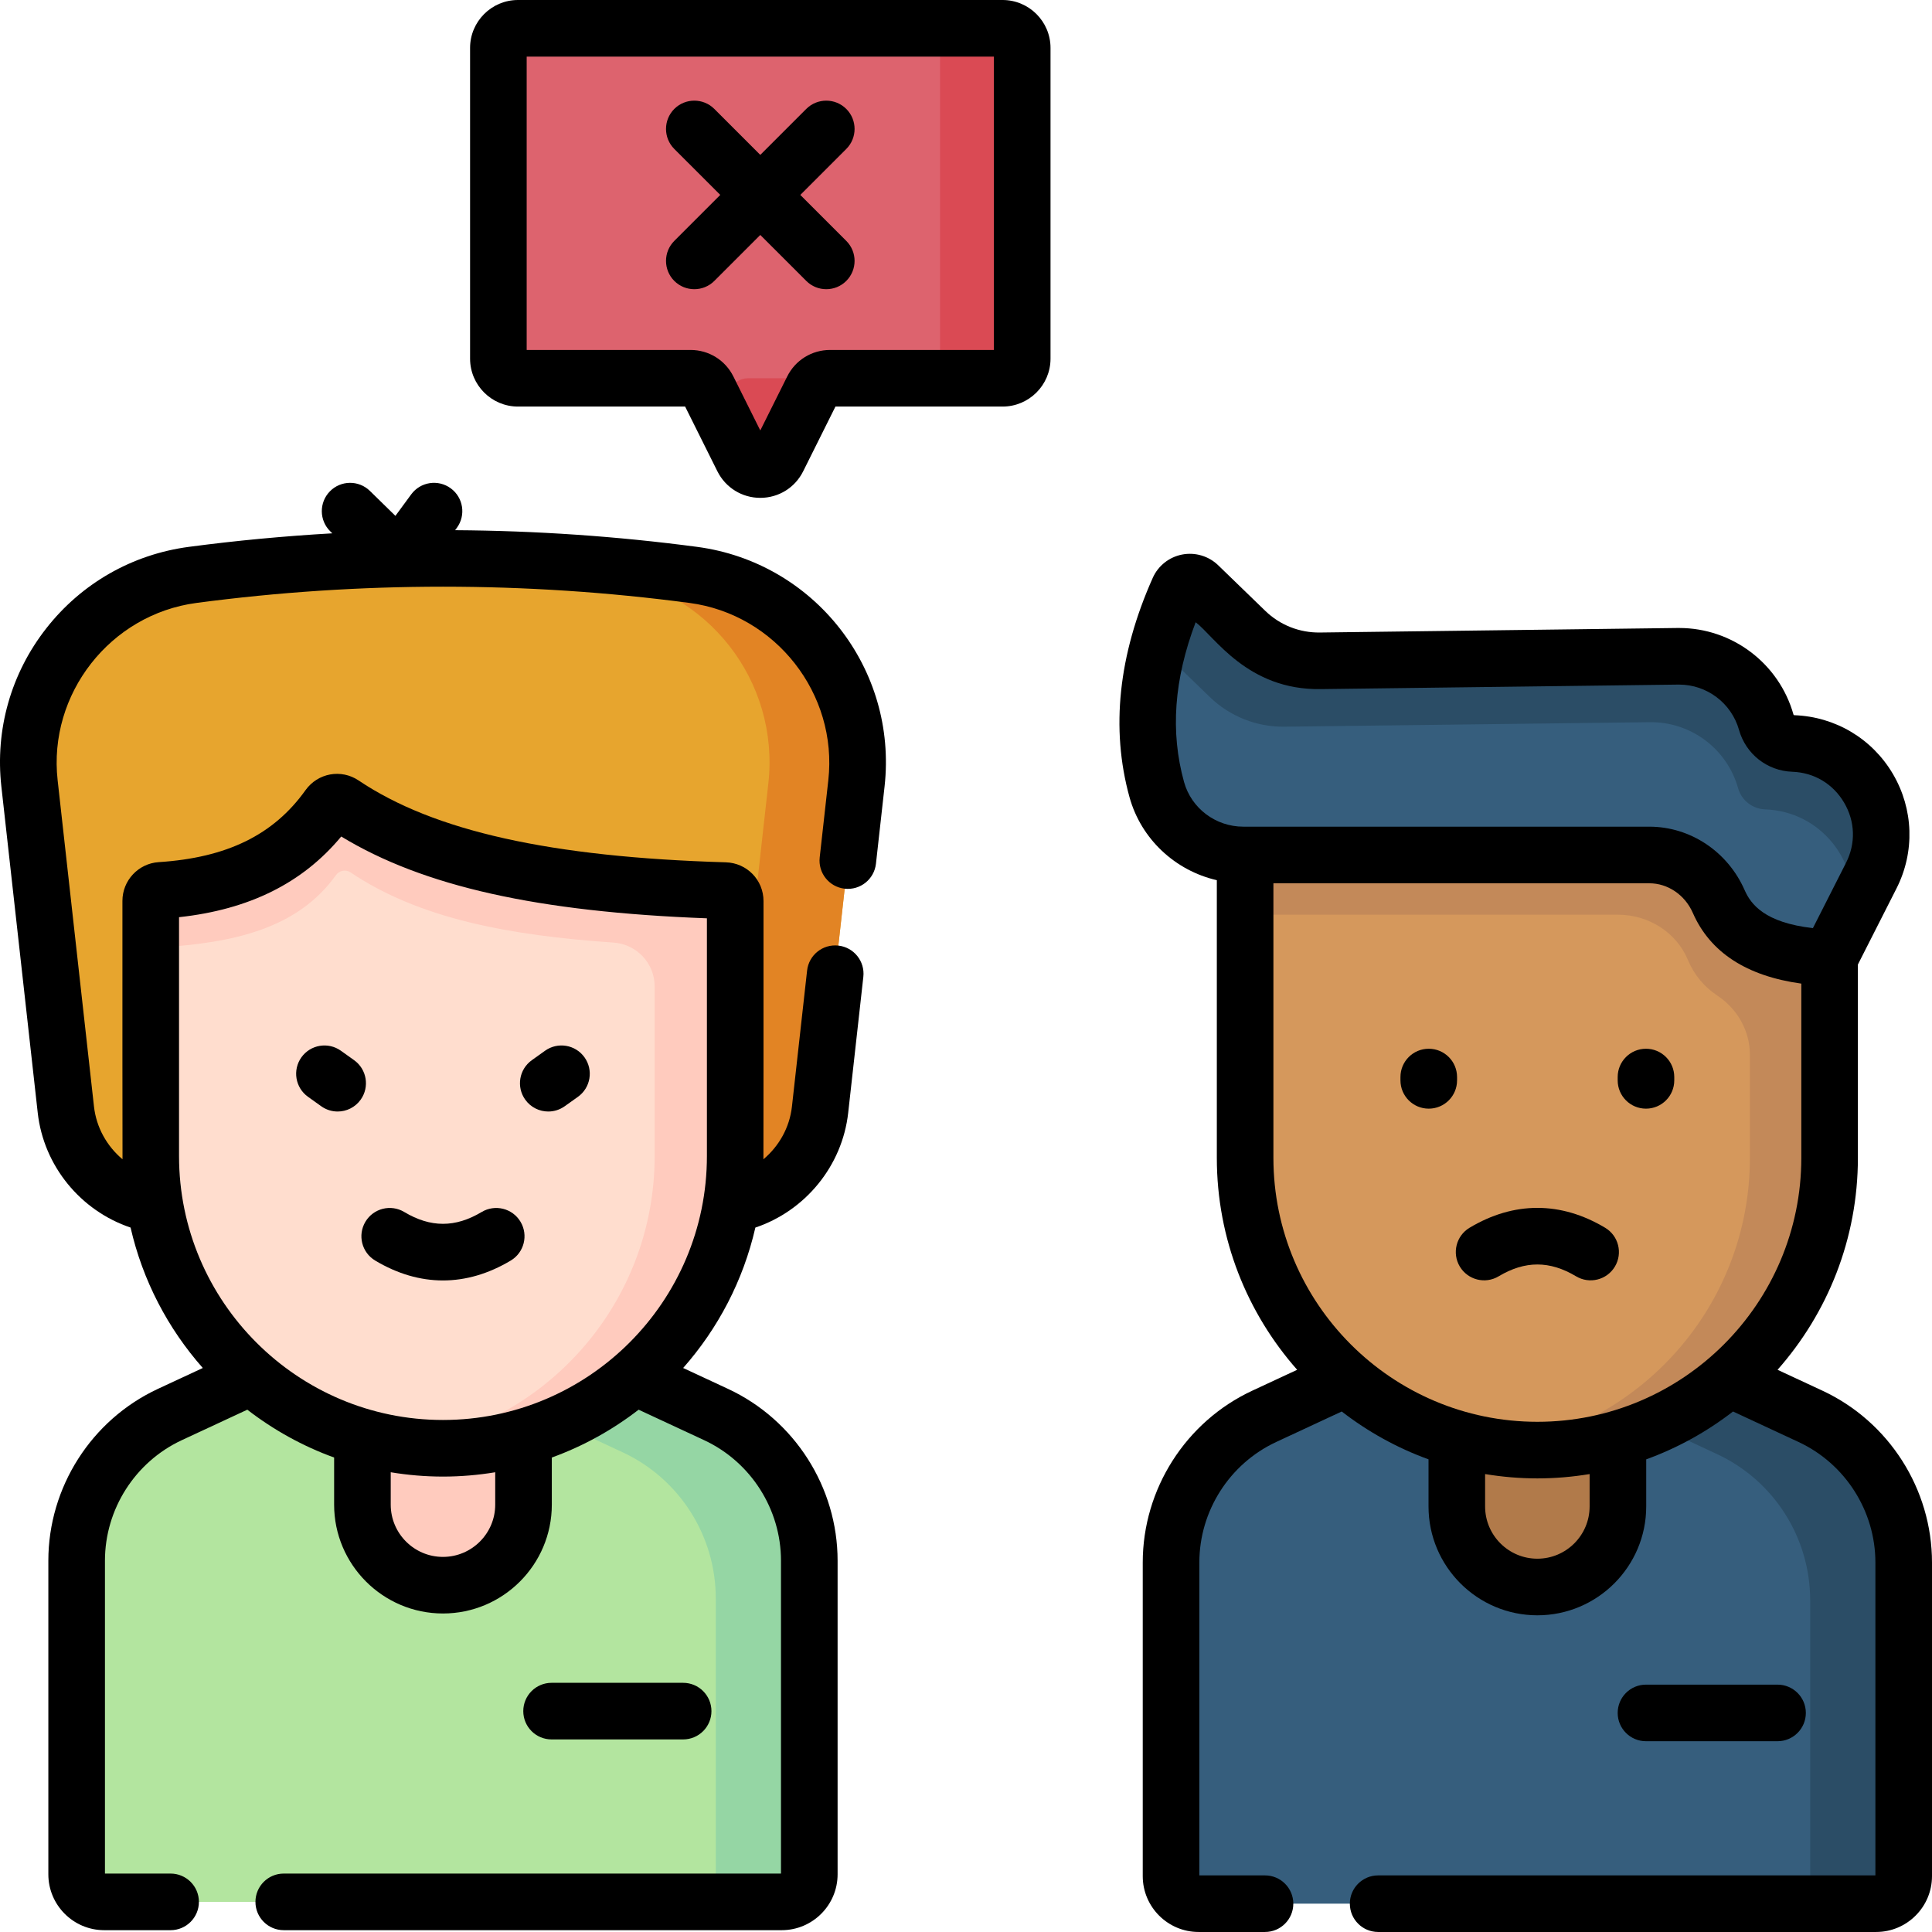 <svg width="87" height="87" viewBox="0 0 87 87" fill="none" xmlns="http://www.w3.org/2000/svg">
<path d="M32.062 54.324H7.832C5.338 54.324 3.242 52.449 2.966 49.969L1.328 35.274C0.814 30.667 4.081 26.497 8.677 25.888C16.19 24.892 23.704 24.892 31.217 25.888C35.813 26.497 39.08 30.667 38.566 35.274L36.928 49.969C36.653 52.449 34.557 54.324 32.062 54.324Z" fill="#E7A52E"/>
<path d="M31.217 25.888C26.799 25.303 22.382 25.064 17.964 25.167C21.059 25.239 24.155 25.478 27.25 25.888C31.846 26.497 35.113 30.667 34.6 35.274L32.962 49.969C32.686 52.449 30.59 54.324 28.095 54.324H32.062C34.557 54.324 36.652 52.449 36.929 49.969L38.566 35.274C39.08 30.667 35.813 26.497 31.217 25.888Z" fill="#E28424"/>
<path d="M32.247 63.698L28.576 61.99H11.319L7.647 63.698C5.088 64.889 3.451 67.457 3.451 70.28V84.402C3.451 85.088 4.006 85.643 4.692 85.643H35.203C35.888 85.643 36.444 85.088 36.444 84.402V70.28C36.444 67.457 34.807 64.889 32.247 63.698Z" fill="#B3E59F"/>
<path d="M32.247 63.698L28.576 61.99C25.277 60.401 23.638 60.7 24.365 63.689L28.036 65.397C30.596 66.588 32.232 69.156 32.232 71.979V85.082C32.232 85.284 32.183 85.475 32.097 85.643H35.202C35.888 85.643 36.444 85.088 36.444 84.402V70.279C36.444 67.457 34.807 64.889 32.247 63.698Z" fill="#95D6A4"/>
<path d="M16.32 64.708V67.756C16.32 69.76 17.944 71.383 19.947 71.383C21.951 71.383 23.574 69.759 23.574 67.756V64.708C22.422 62.259 17.473 62.086 16.32 64.708Z" fill="#FFCBBE"/>
<path d="M7.227 40.095C6.979 40.111 6.787 40.319 6.787 40.568V46.732V51.828V52.058C6.787 59.326 12.679 65.218 19.947 65.218C27.215 65.218 33.107 59.326 33.107 52.058V40.579C33.107 40.322 32.902 40.113 32.646 40.105C25.773 39.901 19.612 39.011 15.439 36.204C15.228 36.061 14.942 36.117 14.793 36.325C13.049 38.768 10.481 39.885 7.227 40.095Z" fill="#FFDDCE"/>
<path d="M32.646 40.105C31.594 40.074 30.514 40.024 29.48 39.954V39.955C23.896 39.577 18.96 38.572 15.439 36.204C15.228 36.061 14.941 36.117 14.793 36.325C13.048 38.768 10.48 39.885 7.227 40.095C6.979 40.111 6.787 40.319 6.787 40.568V43.135C6.787 42.887 6.979 42.679 7.227 42.663C10.479 42.452 13.385 41.846 15.13 39.406C15.278 39.2 15.569 39.139 15.779 39.281C18.895 41.377 22.929 42.121 27.635 42.447C28.673 42.52 29.48 43.38 29.48 44.422V52.058C29.48 58.711 24.543 64.207 18.134 65.091C18.727 65.172 19.332 65.218 19.947 65.218C27.215 65.218 33.107 59.326 33.107 52.058C33.107 48.026 33.107 42.668 33.107 40.579C33.107 40.325 32.902 40.113 32.646 40.105Z" fill="#FFCBBE"/>
<path d="M81.529 63.78L77.858 62.071H60.6L56.929 63.78C54.37 64.971 52.733 67.538 52.733 70.361V84.484C52.733 85.169 53.288 85.725 53.974 85.725H84.484C85.17 85.725 85.726 85.169 85.726 84.484V70.361C85.726 67.538 84.089 64.971 81.529 63.78Z" fill="#365E7D"/>
<path d="M81.529 63.78L77.858 62.071C74.559 60.483 72.92 60.782 73.647 63.77L77.318 65.479C79.877 66.67 81.514 69.237 81.514 72.06V85.163C81.514 85.366 81.465 85.556 81.379 85.725H84.484C85.17 85.725 85.725 85.169 85.725 84.484V70.361C85.725 67.538 84.089 64.971 81.529 63.78Z" fill="#2B4D66"/>
<path d="M65.602 64.789V67.838C65.602 69.841 67.226 71.465 69.229 71.465C71.232 71.465 72.856 69.841 72.856 67.838V64.789C71.704 62.341 66.755 62.167 65.602 64.789Z" fill="#B17A4A"/>
<path d="M69.229 65.299C61.961 65.299 56.069 59.407 56.069 52.139V38.5H74.242C75.625 38.5 76.84 39.347 77.4 40.611C78.168 42.347 80.002 43.015 82.389 43.127V52.139C82.389 59.407 76.497 65.299 69.229 65.299Z" fill="#D5985C"/>
<path d="M82.389 43.127C80.318 43.03 78.224 42.494 77.393 40.595C76.845 39.343 75.65 38.5 74.283 38.5H56.069V41.19H72.864C74.221 41.19 75.485 41.973 76.008 43.226C76.297 43.919 76.752 44.445 77.341 44.838C78.238 45.435 78.8 46.42 78.8 47.498V52.139C78.8 58.798 73.853 64.299 67.435 65.174C68.022 65.254 68.62 65.299 69.229 65.299C73.829 65.299 77.876 62.938 80.228 59.362L80.33 59.201C82.943 55.069 82.346 52.8 82.389 43.127Z" fill="#C38959"/>
<path d="M55.987 38.5H74.271C75.643 38.5 76.847 39.342 77.398 40.598C78.158 42.333 79.971 43.029 82.389 43.128L84.264 39.434C85.619 36.762 83.746 33.586 80.752 33.48C80.183 33.459 79.692 33.073 79.537 32.525C79.035 30.745 77.399 29.526 75.55 29.554L59.463 29.757C58.206 29.776 56.991 29.295 56.087 28.42L53.969 26.37C53.692 26.102 53.231 26.189 53.074 26.54C51.691 29.64 51.288 32.651 52.091 35.555C52.574 37.3 54.176 38.5 55.987 38.5Z" fill="#365E7D"/>
<path d="M80.752 33.479C80.183 33.459 79.692 33.073 79.537 32.525C79.035 30.745 77.399 29.526 75.55 29.554L59.464 29.757C58.206 29.776 56.991 29.295 56.087 28.42L53.969 26.369C53.692 26.101 53.231 26.188 53.074 26.54C52.674 27.435 52.36 28.323 52.129 29.202C52.213 29.227 52.293 29.271 52.361 29.337L54.479 31.388C55.383 32.263 56.597 32.743 57.855 32.724L74.282 32.521C76.13 32.493 77.767 33.712 78.268 35.492C78.423 36.041 78.915 36.426 79.484 36.447C82.013 36.537 83.742 38.818 83.401 41.134L84.264 39.434C85.619 36.762 83.746 33.586 80.752 33.479Z" fill="#2B4D66"/>
<path d="M45.148 1.274H23.325C22.837 1.274 22.442 1.67 22.442 2.157V16.151C22.442 16.638 22.837 17.033 23.325 17.033H31.094C31.429 17.033 31.735 17.223 31.884 17.522L33.447 20.656C33.772 21.308 34.702 21.308 35.027 20.656L36.589 17.522C36.738 17.223 37.044 17.033 37.379 17.033H45.148C45.636 17.033 46.031 16.638 46.031 16.151V2.157C46.031 1.67 45.636 1.274 45.148 1.274Z" fill="#DD636E"/>
<path d="M45.148 1.274H41.448C41.936 1.274 42.331 1.67 42.331 2.157V16.151C42.331 16.638 41.936 17.033 41.448 17.033H45.148C45.636 17.033 46.031 16.638 46.031 16.151V2.157C46.031 1.67 45.636 1.274 45.148 1.274Z" fill="#DA4A54"/>
<path d="M32.889 17.522L32.386 18.53L33.447 20.656C33.772 21.308 34.702 21.308 35.027 20.656L36.589 17.522C36.738 17.223 37.044 17.033 37.379 17.033H33.679C33.344 17.033 33.038 17.223 32.889 17.522Z" fill="#DA4A54"/>
<path d="M31.385 24.625C27.771 24.146 24.134 23.898 20.495 23.875L20.571 23.772C20.988 23.204 20.866 22.407 20.299 21.99C19.731 21.573 18.934 21.695 18.517 22.262L17.806 23.23L16.657 22.106C16.154 21.614 15.347 21.623 14.855 22.126C14.363 22.629 14.371 23.436 14.874 23.928L14.964 24.016C12.807 24.14 10.654 24.341 8.51 24.625C5.954 24.963 3.672 26.267 2.083 28.296C0.494 30.325 -0.224 32.853 0.061 35.415L1.699 50.11C1.966 52.509 3.636 54.525 5.88 55.279C6.426 57.665 7.563 59.827 9.132 61.602L7.11 62.543C4.113 63.938 2.177 66.974 2.177 70.28V84.402C2.177 85.789 3.305 86.918 4.692 86.918H7.682C8.386 86.918 8.957 86.347 8.957 85.643C8.957 84.939 8.386 84.369 7.682 84.369H4.726V70.28C4.726 67.962 6.084 65.832 8.185 64.853L11.137 63.48C12.311 64.387 13.626 65.12 15.046 65.634V67.756C15.046 70.459 17.245 72.657 19.948 72.657C22.65 72.657 24.849 70.459 24.849 67.756V65.634C26.269 65.12 27.584 64.387 28.758 63.48L31.71 64.853C33.811 65.832 35.169 67.962 35.169 70.28V84.369H12.777C12.073 84.369 11.503 84.939 11.503 85.643C11.503 86.347 12.073 86.918 12.777 86.918H35.202C36.589 86.918 37.718 85.789 37.718 84.402V70.28C37.718 66.975 35.781 63.938 32.785 62.543L30.763 61.602C32.331 59.827 33.469 57.665 34.015 55.279C36.258 54.525 37.928 52.509 38.195 50.11L38.877 43.989C38.956 43.289 38.452 42.659 37.752 42.581C37.049 42.503 36.422 43.007 36.344 43.707L35.662 49.828C35.557 50.774 35.078 51.616 34.378 52.203C34.385 51.504 34.38 45.993 34.382 40.579C34.382 39.627 33.636 38.86 32.684 38.831C24.793 38.598 19.54 37.426 16.15 35.146C15.362 34.616 14.31 34.809 13.756 35.584C12.32 37.595 10.22 38.625 7.145 38.823C7.145 38.823 7.145 38.823 7.145 38.823C6.23 38.883 5.513 39.649 5.513 40.568C5.514 45.348 5.51 51.545 5.517 52.203C4.816 51.616 4.338 50.774 4.232 49.828L2.595 35.133C2.162 31.246 4.965 27.666 8.845 27.151C16.212 26.175 23.683 26.175 31.05 27.151C34.929 27.666 37.733 31.246 37.3 35.133L36.912 38.611C36.834 39.311 37.338 39.941 38.038 40.019C38.74 40.096 39.367 39.593 39.445 38.894L39.833 35.415C40.423 30.116 36.672 25.326 31.385 24.625ZM22.3 67.756C22.3 69.053 21.244 70.109 19.947 70.109C18.65 70.109 17.595 69.053 17.595 67.756V66.297C18.361 66.424 19.146 66.492 19.947 66.492C20.748 66.492 21.534 66.424 22.3 66.297V67.756ZM8.062 41.302C11.228 40.958 13.629 39.763 15.366 37.669C19.065 39.916 24.212 41.065 31.833 41.353V52.058C31.833 58.611 26.501 63.943 19.947 63.943C13.394 63.943 8.062 58.611 8.062 52.058V41.302Z" fill="black"/>
<path d="M30.762 78.328C31.466 78.328 32.037 77.758 32.037 77.054C32.037 76.35 31.466 75.779 30.762 75.779H24.838C24.134 75.779 23.564 76.35 23.564 77.054C23.564 77.758 24.134 78.328 24.838 78.328H30.762Z" fill="black"/>
<path d="M16.895 56.764C17.893 57.361 18.92 57.66 19.947 57.66C20.974 57.66 22.001 57.361 23 56.764C23.604 56.403 23.8 55.62 23.439 55.016C23.078 54.412 22.295 54.216 21.691 54.577C20.502 55.288 19.393 55.288 18.203 54.577C17.599 54.215 16.817 54.412 16.455 55.016C16.094 55.62 16.29 56.403 16.895 56.764Z" fill="black"/>
<path d="M13.87 49.39L14.464 49.815C14.689 49.975 14.947 50.053 15.204 50.053C15.602 50.053 15.993 49.867 16.242 49.519C16.651 48.946 16.518 48.15 15.946 47.741L15.351 47.316C14.778 46.907 13.982 47.04 13.573 47.612C13.164 48.185 13.297 48.981 13.87 49.39Z" fill="black"/>
<path d="M24.69 50.053C24.947 50.053 25.205 49.975 25.43 49.815L26.025 49.391C26.598 48.981 26.73 48.186 26.321 47.613C25.912 47.04 25.116 46.907 24.544 47.316L23.949 47.741C23.376 48.15 23.243 48.946 23.652 49.519C23.901 49.867 24.293 50.053 24.69 50.053Z" fill="black"/>
<path d="M82.067 62.624L80.045 61.683C82.294 59.137 83.663 55.796 83.663 52.139V43.433L85.4 40.01C86.234 38.366 86.173 36.436 85.237 34.847C84.3 33.259 82.641 32.272 80.798 32.206C80.781 32.205 80.767 32.194 80.763 32.179C80.113 29.872 78.002 28.279 75.615 28.279C75.588 28.279 75.561 28.279 75.534 28.279L59.444 28.483C58.518 28.496 57.64 28.15 56.974 27.505L54.856 25.454C54.427 25.038 53.819 24.859 53.233 24.972C52.647 25.085 52.152 25.477 51.91 26.021C50.362 29.491 50.01 32.813 50.862 35.895C51.386 37.789 52.925 39.206 54.795 39.636V52.139C54.795 55.796 56.164 59.137 58.413 61.683L56.391 62.624C53.395 64.019 51.459 67.056 51.459 70.361V84.484C51.459 85.871 52.587 86.999 53.974 86.999H56.964C57.668 86.999 58.239 86.429 58.239 85.725C58.239 85.021 57.668 84.451 56.964 84.451H54.008V70.361C54.008 68.043 55.366 65.913 57.467 64.935L60.419 63.561C61.593 64.469 62.908 65.201 64.328 65.716V67.838C64.328 70.54 66.527 72.739 69.229 72.739C71.932 72.739 74.131 70.54 74.131 67.838V65.716C75.551 65.201 76.866 64.469 78.04 63.561L80.992 64.935C83.093 65.913 84.451 68.043 84.451 70.361V84.451H62.059C61.355 84.451 60.785 85.021 60.785 85.725C60.785 86.429 61.355 86.999 62.059 86.999H84.484C85.871 86.999 87 85.871 87 84.484V70.361C87 67.056 85.063 64.019 82.067 62.624ZM53.319 35.215C52.695 32.96 52.865 30.598 53.841 28.02C54.683 28.653 56.169 31.088 59.48 31.031L75.569 30.828C75.583 30.828 75.597 30.828 75.612 30.828C76.863 30.828 77.969 31.662 78.31 32.87C78.616 33.956 79.579 34.713 80.707 34.753C81.69 34.788 82.541 35.294 83.041 36.142C83.541 36.99 83.572 37.979 83.127 38.857L81.637 41.794C79.464 41.548 78.841 40.718 78.564 40.086C77.803 38.349 76.118 37.226 74.271 37.226H55.987C54.743 37.226 53.647 36.399 53.319 35.215ZM57.343 39.775H74.271C75.106 39.775 75.875 40.299 76.23 41.109C77.009 42.886 78.65 43.952 81.115 44.293V52.139C81.115 58.693 75.783 64.025 69.229 64.025C62.675 64.025 57.343 58.693 57.343 52.139V39.775ZM71.582 67.838C71.582 69.135 70.526 70.19 69.229 70.19C67.932 70.19 66.876 69.135 66.876 67.838V66.379C67.642 66.505 68.428 66.574 69.229 66.574C70.03 66.574 70.816 66.505 71.582 66.379V67.838Z" fill="black"/>
<path d="M64.338 49.924C65.042 49.924 65.613 49.354 65.613 48.65V48.5C65.613 47.796 65.042 47.226 64.338 47.226C63.634 47.226 63.064 47.796 63.064 48.5V48.65C63.064 49.354 63.634 49.924 64.338 49.924Z" fill="black"/>
<path d="M74.12 49.924C74.824 49.924 75.394 49.354 75.394 48.65V48.5C75.394 47.796 74.824 47.226 74.12 47.226C73.416 47.226 72.846 47.796 72.846 48.5V48.65C72.846 49.354 73.416 49.924 74.12 49.924Z" fill="black"/>
<path d="M65.737 57.035C66.099 57.639 66.881 57.835 67.485 57.474C68.675 56.763 69.783 56.763 70.973 57.474C71.575 57.834 72.358 57.641 72.721 57.035C73.082 56.431 72.886 55.648 72.281 55.287C70.285 54.093 68.173 54.093 66.176 55.287C65.573 55.648 65.376 56.431 65.737 57.035Z" fill="black"/>
<path d="M80.044 78.409C80.748 78.409 81.319 77.839 81.319 77.135C81.319 76.431 80.748 75.861 80.044 75.861H74.12C73.416 75.861 72.846 76.431 72.846 77.135C72.846 77.839 73.416 78.409 74.12 78.409H80.044Z" fill="black"/>
<path d="M45.148 0H23.325C22.136 0 21.168 0.968 21.168 2.157V16.151C21.168 17.34 22.136 18.308 23.325 18.308H30.852L32.306 21.225C32.674 21.961 33.414 22.419 34.237 22.419C35.06 22.419 35.8 21.961 36.167 21.224L37.621 18.308H45.148C46.338 18.308 47.306 17.34 47.306 16.151V2.157C47.306 0.968 46.338 0 45.148 0ZM44.757 15.759H37.379C36.556 15.759 35.816 16.217 35.449 16.953L34.237 19.384L33.025 16.953C32.658 16.217 31.918 15.759 31.095 15.759H23.717V2.549H44.757V15.759Z" fill="black"/>
<path d="M30.364 12.65C30.613 12.899 30.939 13.023 31.265 13.023C31.591 13.023 31.918 12.899 32.167 12.65L34.237 10.58L36.307 12.65C36.556 12.899 36.882 13.023 37.208 13.023C37.534 13.023 37.86 12.899 38.109 12.65C38.607 12.152 38.607 11.345 38.109 10.848L36.039 8.778L38.109 6.708C38.607 6.21 38.607 5.403 38.109 4.905C37.611 4.408 36.804 4.408 36.307 4.905L34.237 6.975L32.167 4.905C31.669 4.408 30.862 4.408 30.364 4.905C29.867 5.403 29.867 6.21 30.364 6.707L32.434 8.777L30.364 10.848C29.867 11.345 29.867 12.152 30.364 12.65Z" fill="black"/>
</svg>
